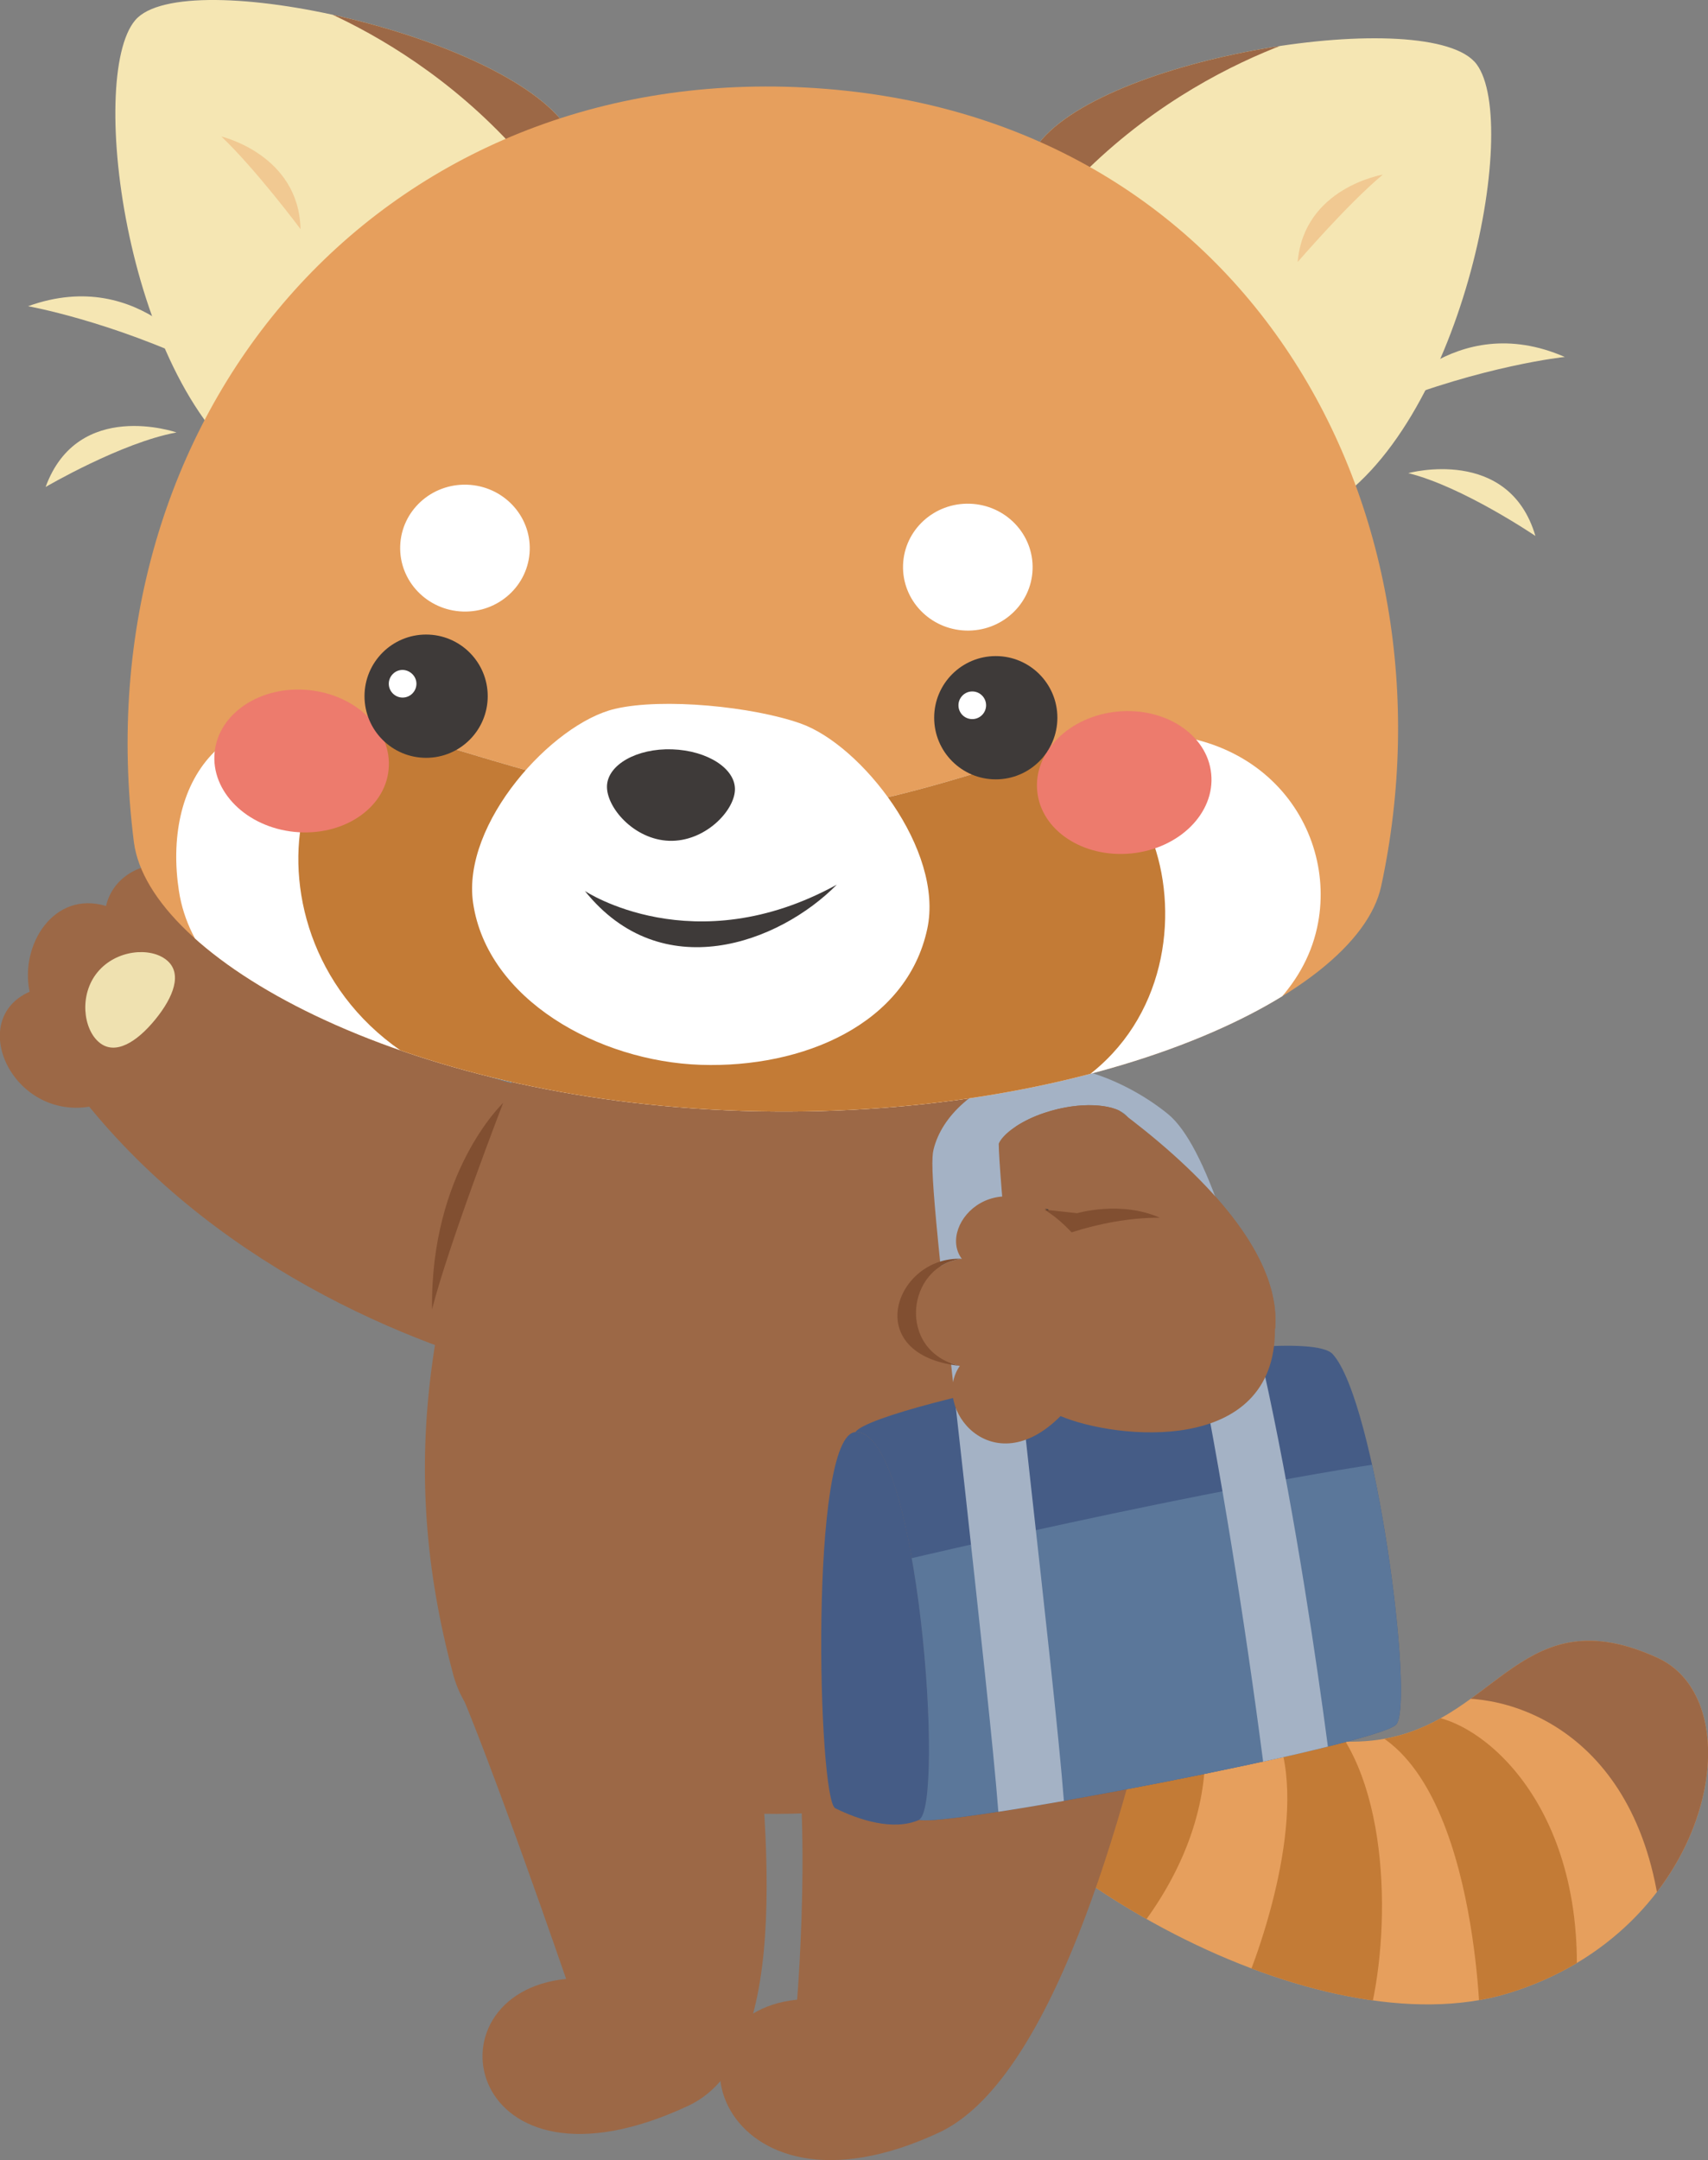 <?xml version="1.0" encoding="utf-8"?>
<!-- Generator: Adobe Illustrator 24.3.2, SVG Export Plug-In . SVG Version: 6.00 Build 0)  -->
<svg version="1.1" id="レイヤー_1" xmlns="http://www.w3.org/2000/svg" xmlns:xlink="http://www.w3.org/1999/xlink" x="0px"
	 y="0px" viewBox="0 0 86.5 109.35" style="enable-background:new 0 0 86.5 109.35;" xml:space="preserve">
<rect x="0" y="0" width="86.5" height="109.35" fill="#808080" stroke="none"/>
<style type="text/css">
	.st0{clip-path:url(#SVGID_2_);fill:#9C6846;}
	.st1{clip-path:url(#SVGID_2_);fill:#C37B36;}
	.st2{fill:#9C6846;}
	.st3{fill:#EFE1B0;}
	.st4{fill:#814F31;}
	.st5{fill:#3E3A39;}
	.st6{fill:#455C86;}
	.st7{clip-path:url(#SVGID_4_);fill:#5B779A;}
	.st8{fill:#A4B2C5;}
	.st9{fill:#F5E6B3;}
	.st10{clip-path:url(#SVGID_6_);fill:#9C6846;}
	.st11{fill:#F1C992;}
	.st12{clip-path:url(#SVGID_8_);fill:#9C6846;}
	.st13{clip-path:url(#SVGID_10_);}
	.st14{clip-path:url(#SVGID_12_);fill:#C37B36;}
	.st15{fill:#FFFFFF;}
	.st16{fill:#ED7B6D;}
</style>
<g>
	<g>
		<defs>
			<path id="SVGID_1_" d="M46.06,85.87c4.88,9.18,20.81,17.89,30.27,15.04c10.35-3.12,12.64-14.69,7.62-16.99
				c-6.83-3.12-8.09,3.08-13.86,4.1c-6.64,1.17-17.18-5.27-17.18-5.27L46.06,85.87z"/>
		</defs>
		<use xlink:href="#SVGID_1_"  style="overflow:visible;fill:#E69F5D;"/>
		<clipPath id="SVGID_2_">
			<use xlink:href="#SVGID_1_"  style="overflow:visible;"/>
		</clipPath>
		<path class="st0" d="M72.81,86.06c3.51-0.59,10.35,1.56,11.33,11.33c0,0,8.2-9.96,0.59-14.65C77.1,78.05,72.81,86.06,72.81,86.06z
			"/>
		<path class="st1" d="M71.83,86.84c2.73-0.2,8.4,4.1,8.01,13.47l-4.88,2.15c0,0-0.2-13.86-6.64-15.23L71.83,86.84z"/>
		<path class="st1" d="M59.06,83.47c2.23,1.6,3.83,8.52-2.46,15.48l-5.13-1.47c0,0,8.72-10.78,4.64-15.95L59.06,83.47z"/>
		<path class="st1" d="M66.95,86.65c3.51,3.32,3.51,11.33,2.34,15.62l-6.25-1.76c1.37-3.32,3.51-10.54,0.98-13.86H66.95z"/>
	</g>
	<g>
		<path class="st2" d="M27.94,69.85c-6.37-1.41-16.51-5.39-23.42-13.83c-3.91,0.62-6.22-4.41-3.02-5.82
			c-0.5-2.35,1.21-5.14,3.87-4.34c0.67-2.93,5.88-3.21,6.37,1.74c0,0,6.15,5.58,16.68,7.87L27.94,69.85z"/>
		<path class="st3" d="M8.44,48.6c0.81,0.66,0.36,1.86-0.58,3.01s-2.03,1.82-2.83,1.16c-0.81-0.66-1.04-2.41-0.09-3.56
			S7.63,47.93,8.44,48.6z"/>
		<path class="st2" d="M38.07,84.55c0.64,6.87,2.35,19.44-3.21,22.04c-11.27,5.27-13.51-5.68-6.19-6.42c0,0-3.84-11.17-5.71-15.38
			L38.07,84.55z"/>
		<path class="st2" d="M59.08,82.31c-2.17,10.2-5.95,23.03-11.51,25.63c-11.27,5.27-14.52-5.97-7.2-6.72c0,0,1.01-12.23-0.86-16.44
			L59.08,82.31z"/>
		<path class="st2" d="M26.77,52.72c-5.13,12.16-6.71,21.32-3.81,32.07c2.68,9.93,33.09,9.54,36.12-2.48
			c3.53-14.01-2.79-22.19-7.12-30.37L26.77,52.72z"/>
		<path class="st4" d="M25.48,55.83c0,0-2.75,7.12-3.6,10.45C21.79,59.31,25.48,55.83,25.48,55.83z"/>
		<path class="st2" d="M53.2,53.88c0,0,11.93,6.95,11.37,13.38l-9.54-1.03L50.27,54L53.2,53.88z"/>
		<g>
			<path class="st5" d="M58.76,61.76c-1.52-0.05-3.11,0.22-4.49,0.62c-0.46-0.51-0.91-0.9-1.35-1.19l1.66,0.22
				C54.58,61.42,56.8,60.83,58.76,61.76z"/>
		</g>
	</g>
	<g>
		<path class="st6" d="M42.3,91.53c-0.88-0.44-1.33-18.93,1.03-19.04c3.22-0.15,4.54,19.04,3.22,19.63
			C45.23,92.7,43.47,92.11,42.3,91.53z"/>
		<g>
			<defs>
				<path id="SVGID_3_" d="M46.54,92.11c1.32-0.59,0-19.77-3.22-19.62c1.03-1.46,22.55-5.71,24.17-3.95
					c2.18,2.38,4.16,17.65,3.22,18.75C69.83,88.31,47.71,92.55,46.54,92.11z"/>
			</defs>
			<use xlink:href="#SVGID_3_"  style="overflow:visible;fill:#455C86;"/>
			<clipPath id="SVGID_4_">
				<use xlink:href="#SVGID_3_"  style="overflow:visible;"/>
			</clipPath>
			<path class="st7" d="M44.05,79.37c0,0,17.72-4.25,27.83-5.57c0,0,10.69,14.06,3.66,17.28s-31.34,10.4-32.81,4.69
				C41.27,90.06,44.05,79.37,44.05,79.37z"/>
		</g>
		<path class="st8" d="M50.56,91.71c0.99-0.15,2.12-0.34,3.32-0.55c-0.26-3.33-0.99-9.83-1.69-16.14
			c-0.74-6.58-1.61-15.73-1.61-17.13c0.19-0.46,1.03-1.13,2.32-1.56c1.84-0.61,3.45-0.43,4.05,0.05c2.03,1.65,5.17,18.58,7.02,32.79
			c1.21-0.26,2.32-0.52,3.28-0.76c-1.11-8.41-4.23-28.87-8.1-32.02c-1.95-1.59-5.12-2.96-7.33-2.22c-2.45,0.82-4.11,2.28-4.54,4.01
			c-0.2,0.79,0.04,3.37,1.59,17.22C49.58,81.88,50.32,88.57,50.56,91.71z"/>
	</g>
	<g>
		<g>
			<g>
				<path class="st9" d="M70.05,20.54c0,0,3.56-4.93,9.2-2.47C79.25,18.06,75.07,18.52,70.05,20.54z"/>
				<path class="st9" d="M71.32,23.95c0,0,5.09-1.4,6.44,3.18C77.76,27.13,74.08,24.63,71.32,23.95z"/>
			</g>
			<g>
				<path class="st9" d="M10.44,18.57c0,0-3.23-5.16-9.02-3.07C1.42,15.5,5.56,16.23,10.44,18.57z"/>
				<path class="st9" d="M8.94,21.89c0,0-4.99-1.73-6.63,2.76C2.31,24.65,6.15,22.4,8.94,21.89z"/>
			</g>
		</g>
		<g>
			<g>
				<defs>
					<path id="SVGID_5_" d="M28.86,6.69C26.04,1.84,9.32-1.88,6.85,1.02s-0.41,18.61,6.28,22.99L28.86,6.69z"/>
				</defs>
				<use xlink:href="#SVGID_5_"  style="overflow:visible;fill:#F5E6B3;"/>
				<clipPath id="SVGID_6_">
					<use xlink:href="#SVGID_5_"  style="overflow:visible;"/>
				</clipPath>
				<path class="st10" d="M13.44-0.55c0,0,9.04,2.28,15.09,11.19l2.05-8.26L13.44-0.55z"/>
			</g>
			<path class="st11" d="M11.21,6.91c0,0,3.93,0.92,4.01,4.69C15.22,11.59,12.94,8.55,11.21,6.91z"/>
			<g>
				<defs>
					<path id="SVGID_7_" d="M52.44,7.48C55.57,2.82,72.5,0.2,74.78,3.25S73.97,21.85,67,25.79L52.44,7.48z"/>
				</defs>
				<use xlink:href="#SVGID_7_"  style="overflow:visible;fill:#F5E6B3;"/>
				<clipPath id="SVGID_8_">
					<use xlink:href="#SVGID_7_"  style="overflow:visible;"/>
				</clipPath>
				<path class="st12" d="M68.3,1.26c0,0-9.17,1.68-15.79,10.18L51,3.07L68.3,1.26z"/>
			</g>
			<path class="st11" d="M70.03,8.84c0,0-3.99,0.66-4.31,4.42C65.73,13.26,68.2,10.37,70.03,8.84z"/>
			<g>
				<defs>
					<path id="SVGID_9_" d="M37.55,56.23c17.22,0.56,31.16-5.59,32.4-11.38c4.1-19.02-6.71-39.25-29.17-40.42
						C19.06,3.3,4.06,21.11,6.78,42.62C7.53,48.49,20.33,55.67,37.55,56.23z"/>
				</defs>
				<use xlink:href="#SVGID_9_"  style="overflow:visible;fill:#E69F5D;"/>
				<clipPath id="SVGID_10_">
					<use xlink:href="#SVGID_9_"  style="overflow:visible;"/>
				</clipPath>
				<g class="st13">
					<defs>
						<path id="SVGID_11_" d="M50.05,56.51c6.77-0.75,15.31-3.45,16.65-9.54c1.14-5.16-3.06-11.07-11.15-9.62
							c-3.04,0.55-11.25,4.01-17.52,3.95c-6.26-0.35-16.09-3.83-19.09-4.57c-7.98-1.98-10.68,3.14-9.88,8.36
							c0.94,6.16,9.35,9.12,15.99,10.61C31.73,57.19,43.34,57.26,50.05,56.51z"/>
					</defs>
					<use xlink:href="#SVGID_11_"  style="overflow:visible;fill:#FFFFFF;"/>
					<clipPath id="SVGID_12_">
						<use xlink:href="#SVGID_11_"  style="overflow:visible;"/>
					</clipPath>
					<path class="st14" d="M55.26,38.82c-3.62-1.76-11.17-2.09-16.37-2.14c-5.52-0.31-15.05-1.31-19.78-0.15
						c-6.25,1.82-6.4,17.37,8.47,19.28c5.23,0.66,13.23,1.32,18.69,1.09C61.67,57.16,61,41.36,55.26,38.82z"/>
				</g>
			</g>
		</g>
		<path class="st15" d="M31.15,35.88c-3.18,0.74-7.78,5.8-7.19,9.83c0.72,4.89,6.36,8.02,11.53,8.19s10.43-2.05,11.47-6.88
			c0.86-3.99-3.33-9.31-6.42-10.4C38.14,35.77,33.58,35.31,31.15,35.88z"/>
		
			<ellipse transform="matrix(0.033 -1 1 0.033 -4.979 50.349)" class="st15" cx="23.52" cy="27.75" rx="3.21" ry="3.28"/>
		
			<ellipse transform="matrix(0.033 -1 1 0.033 18.668 76.74)" class="st15" cx="48.98" cy="28.73" rx="3.21" ry="3.28"/>
		<g>
			<g>
				<g>
					<g>
						<g>
							<path class="st16" d="M10.87,38.08c-0.2,1.98,1.61,3.79,4.05,4.03c2.43,0.24,4.57-1.17,4.76-3.15
								c0.2-1.98-1.61-3.79-4.05-4.03C13.2,34.69,11.07,36.1,10.87,38.08z"/>
						</g>
					</g>
				</g>
			</g>
			<circle class="st5" cx="21.58" cy="35.24" r="3.12"/>
			<path class="st15" d="M21.09,34.61c0,0.38-0.31,0.7-0.7,0.7c-0.38,0-0.7-0.31-0.7-0.7c0-0.38,0.31-0.7,0.7-0.7
				C20.77,33.92,21.09,34.23,21.09,34.61"/>
			<g>
				<g>
					<g>
						<g>
							<path class="st16" d="M61.34,39.17c0.2,1.98-1.61,3.79-4.05,4.03s-4.57-1.17-4.76-3.15c-0.2-1.98,1.61-3.79,4.05-4.03
								C59.01,35.78,61.15,37.19,61.34,39.17z"/>
						</g>
					</g>
				</g>
			</g>
			<g>
				<circle class="st5" cx="50.43" cy="36.33" r="3.12"/>
			</g>
			<path class="st15" d="M49.94,35.7c0,0.38-0.31,0.7-0.7,0.7s-0.7-0.31-0.7-0.7c0-0.38,0.31-0.7,0.7-0.7S49.94,35.32,49.94,35.7"/>
		</g>
		<g>
			<path class="st5" d="M30.74,39.78c-0.04,1.08,1.36,2.72,3.15,2.78c1.79,0.06,3.29-1.49,3.33-2.57c0.04-1.08-1.39-2-3.18-2.06
				S30.78,38.71,30.74,39.78z"/>
		</g>
		<path class="st5" d="M29.62,45.1c0,0,5.5,3.67,12.76-0.32C39.44,47.75,33.51,49.95,29.62,45.1z"/>
	</g>
	<g>
		<path class="st2" d="M56.67,56.21c-0.73-0.34-2.17-0.41-3.77,0.12c-0.58,0.19-1.07,0.44-1.45,0.69l3.59,9.21l9.54,1.03
			C64.93,63.13,60.14,58.79,56.67,56.21z"/>
		<path class="st2" d="M48.61,69.14c-3.23-0.74-2.71-5.09,0.1-5.42c-1.31-1.74,2-5.35,5.56-1.34c4.16-1.21,10.28-1.17,10.3,4.89
			c0.03,6.45-8.07,5.59-10.86,4.41C50.25,75.16,47.13,71.24,48.61,69.14z"/>
		<g>
			<path class="st4" d="M58.74,61.64c-1.52-0.01-3.1,0.3-4.47,0.74c-0.47-0.5-0.93-0.88-1.38-1.15l1.66,0.18
				C54.55,61.41,56.76,60.76,58.74,61.64z"/>
		</g>
		<path class="st4" d="M48.61,69.14c-3.23-0.74-2.71-5.09,0.1-5.42C45.37,63.56,43.5,68.57,48.61,69.14z"/>
	</g>
</g>
</svg>
